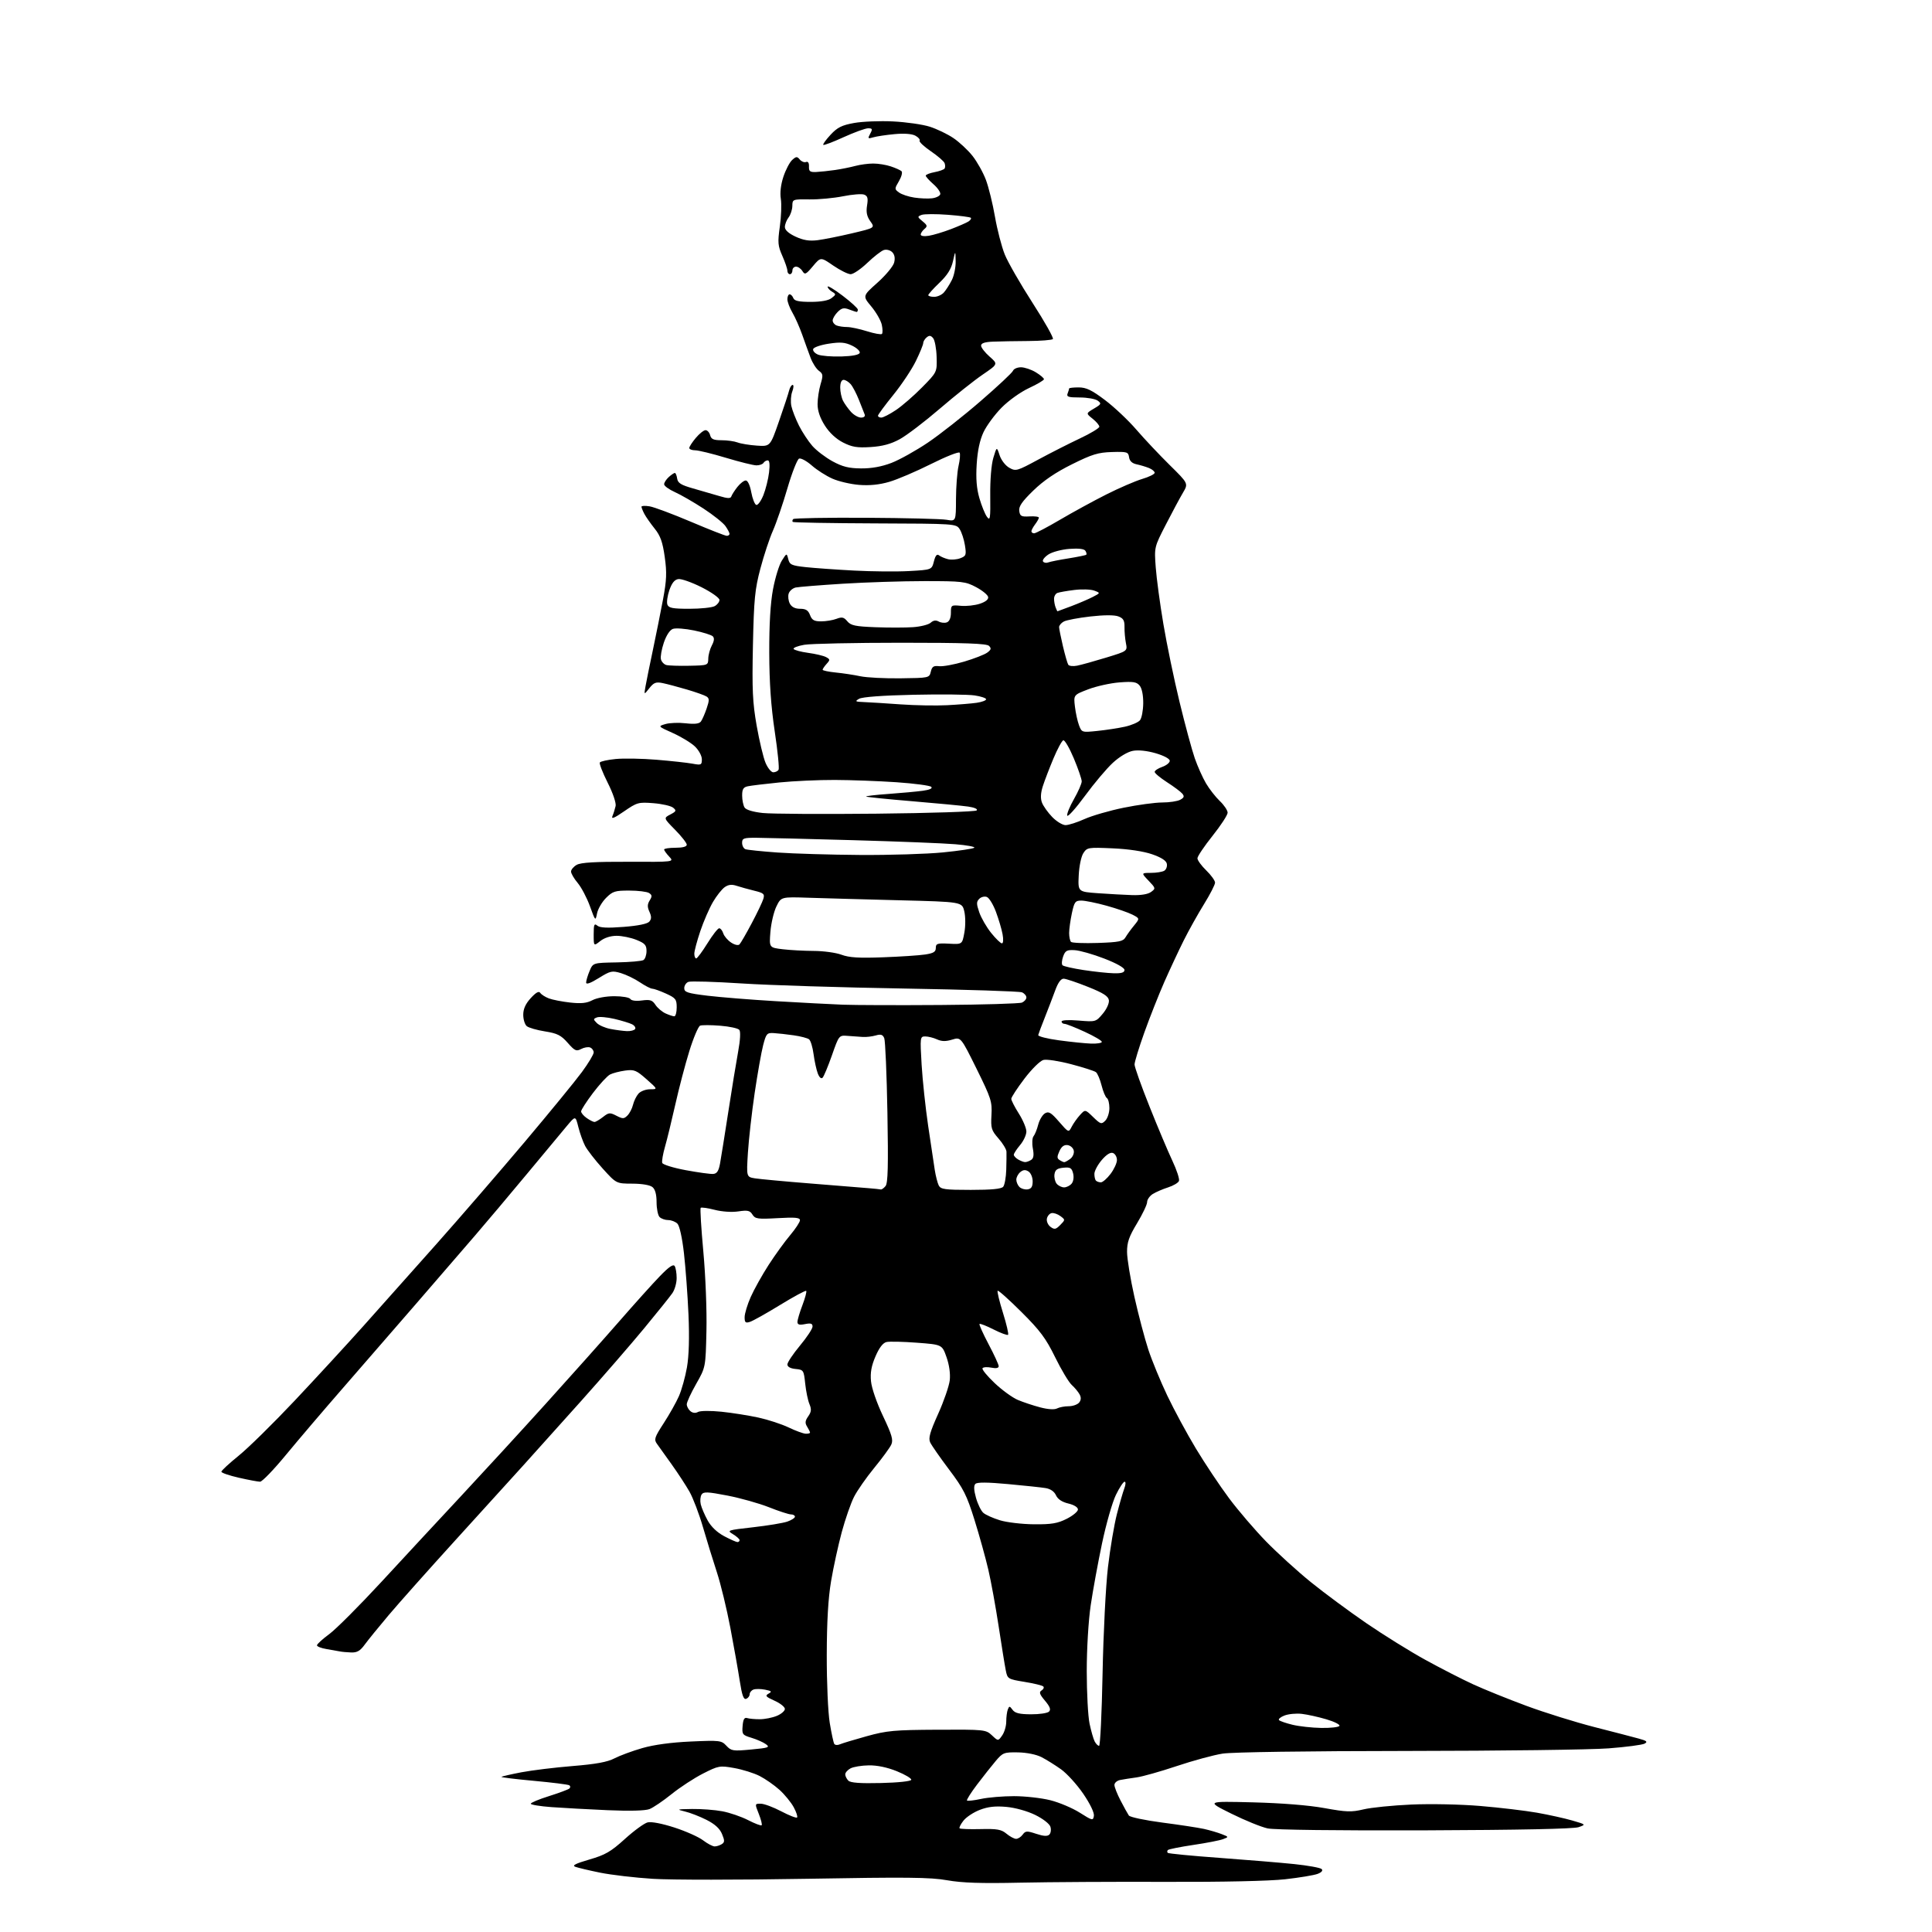 <?xml version="1.0" encoding="UTF-8" standalone="no"?>
<svg 
  version="1.1" 
  xmlns="http://www.w3.org/2000/svg" 
  xmlns:xlink="http://www.w3.org/1999/xlink" 
  xmlns:svg="http://www.w3.org/2000/svg"
  xmlns:rdf="http://www.w3.org/1999/02/22-rdf-syntax-ns#"
  xmlns:cc="http://creativecommons.org/ns#"
  xmlns:dc="http://purl.org/dc/elements/1.1/"
  viewBox="0 0 768 768"
  width="768"
  height="768"
>
<style>svg {background-color: white; }</style>"
<path stroke="none" fill="black" fill-rule="evenodd" d="M405.50,748.39C389.98,748.73 382.41,748.48 376.50,747.43C369.85,746.24 360.42,746.15 320.50,746.85C294.10,747.32 266.65,747.32 259.50,746.86C252.35,746.41 242.92,745.30 238.55,744.41C234.17,743.52 229.74,742.47 228.69,742.08C227.28,741.56 228.76,740.80 234.28,739.19C240.63,737.35 242.80,736.09 248.39,731.03C252.02,727.73 256.10,724.76 257.44,724.43C258.90,724.06 263.17,724.88 268.09,726.47C272.61,727.93 277.74,730.22 279.49,731.56C281.25,732.90 283.32,733.99 284.09,733.98C284.87,733.98 286.13,733.57 286.91,733.08C288.09,732.33 288.11,731.68 287.01,729.04C286.12,726.88 284.18,725.11 280.86,723.43C278.19,722.08 274.32,720.57 272.25,720.09C268.79,719.27 269.02,719.19 275.11,719.10C278.75,719.05 284.15,719.45 287.11,720.01C290.08,720.56 294.70,722.15 297.39,723.53C300.08,724.92 302.50,725.83 302.77,725.57C303.03,725.30 302.52,723.26 301.63,721.04C300.02,717.00 300.02,717.00 302.41,717.00C303.72,717.00 307.38,718.36 310.54,720.02C313.70,721.68 316.54,722.79 316.85,722.48C317.16,722.17 316.56,720.34 315.52,718.41C314.48,716.48 311.93,713.37 309.86,711.49C307.79,709.62 304.23,707.14 301.96,705.98C299.68,704.82 295.13,703.40 291.85,702.82C286.10,701.80 285.63,701.89 279.48,705.01C275.96,706.80 270.33,710.47 266.97,713.18C263.61,715.89 259.66,718.57 258.18,719.14C256.49,719.80 250.34,719.96 241.50,719.58C233.80,719.24 223.79,718.69 219.25,718.36C214.71,718.03 211.00,717.42 211.00,717.01C211.00,716.59 214.26,715.23 218.25,713.98C222.24,712.72 225.88,711.37 226.34,710.96C226.80,710.56 226.77,709.97 226.27,709.67C225.77,709.36 219.43,708.57 212.17,707.90C204.91,707.24 199.14,706.53 199.34,706.33C199.54,706.13 203.11,705.31 207.26,704.51C211.42,703.72 220.58,702.60 227.61,702.03C236.92,701.27 241.45,700.44 244.25,698.98C246.37,697.88 251.34,696.04 255.30,694.90C259.94,693.56 266.80,692.63 274.59,692.28C286.15,691.77 286.77,691.84 288.75,693.96C290.68,696.03 291.36,696.14 298.59,695.46C305.56,694.81 306.16,694.59 304.45,693.34C303.40,692.57 300.82,691.43 298.72,690.80C295.13,689.72 294.92,689.44 295.20,686.08C295.42,683.44 295.89,682.62 297.00,682.96C297.82,683.22 300.09,683.43 302.04,683.42C303.99,683.42 307.02,682.82 308.79,682.09C310.56,681.36 312.00,680.11 312.00,679.33C312.00,678.54 310.15,677.07 307.89,676.06C304.41,674.50 304.04,674.08 305.50,673.26C306.96,672.44 306.75,672.20 304.12,671.67C302.42,671.33 300.34,671.32 299.51,671.63C298.68,671.95 298.00,672.79 298.00,673.50C298.00,674.21 297.38,675.02 296.63,675.31C295.59,675.71 294.96,673.95 294.06,668.17C293.41,663.95 291.72,654.42 290.31,647.00C288.90,639.58 286.50,629.67 284.97,625.00C283.44,620.33 280.94,612.23 279.42,607.00C277.90,601.77 275.50,595.48 274.10,593.00C272.70,590.52 269.51,585.64 267.02,582.15C264.54,578.66 261.88,574.95 261.13,573.91C259.91,572.22 260.21,571.32 263.83,565.75C266.07,562.31 268.79,557.48 269.88,555.00C270.97,552.52 272.41,547.35 273.08,543.51C273.87,538.91 274.08,531.71 273.68,522.51C273.34,514.80 272.53,503.85 271.88,498.17C271.18,492.00 270.13,487.27 269.28,486.42C268.50,485.64 266.85,485.00 265.63,485.00C264.40,485.00 262.86,484.46 262.20,483.80C261.54,483.14 261.00,480.50 261.00,477.92C261.00,474.81 260.45,472.79 259.37,471.89C258.37,471.07 255.23,470.53 251.36,470.52C244.99,470.50 244.99,470.50 239.56,464.50C236.58,461.20 233.44,457.15 232.58,455.50C231.73,453.85 230.52,450.48 229.90,448.00C228.77,443.50 228.77,443.50 225.41,447.50C223.57,449.70 216.45,458.25 209.60,466.50C202.75,474.75 193.40,485.84 188.82,491.16C184.25,496.47 173.75,508.62 165.50,518.16C157.25,527.69 144.20,542.73 136.50,551.56C128.80,560.39 118.54,572.43 113.69,578.31C108.85,584.19 104.22,589.00 103.39,589.00C102.57,589.00 98.77,588.29 94.95,587.42C91.13,586.55 88.00,585.48 88.00,585.03C88.00,584.59 91.09,581.73 94.87,578.67C98.65,575.62 108.66,565.78 117.12,556.80C125.58,547.82 137.90,534.44 144.50,527.06C151.10,519.68 164.15,505.03 173.50,494.51C182.85,483.99 198.63,465.73 208.58,453.94C218.52,442.15 228.76,429.64 231.33,426.14C233.90,422.64 236.00,419.14 236.00,418.36C236.00,417.58 235.36,416.69 234.58,416.39C233.80,416.09 232.19,416.37 231.00,417.00C229.10,418.01 228.46,417.72 225.67,414.54C223.02,411.52 221.54,410.78 216.65,410.00C213.42,409.49 210.16,408.55 209.40,407.91C208.63,407.28 208.00,405.24 208.00,403.39C208.00,401.06 208.91,399.03 210.98,396.77C213.06,394.50 214.21,393.86 214.76,394.69C215.19,395.34 216.73,396.33 218.18,396.88C219.63,397.43 223.44,398.17 226.66,398.53C231.04,399.01 233.25,398.78 235.50,397.59C237.21,396.69 240.95,396.01 244.19,396.01C247.32,396.00 250.19,396.50 250.57,397.11C250.98,397.78 252.82,398.02 255.17,397.70C258.44,397.27 259.31,397.55 260.55,399.44C261.36,400.68 263.17,402.21 264.56,402.85C265.95,403.48 267.52,404.00 268.05,404.00C268.57,404.00 269.00,402.40 269.00,400.45C269.00,397.25 268.59,396.72 264.75,394.97C262.41,393.91 259.96,393.03 259.29,393.02C258.63,393.01 256.43,391.87 254.40,390.50C252.37,389.12 248.98,387.48 246.87,386.84C243.30,385.77 242.65,385.92 238.01,388.80C234.69,390.86 233.00,391.46 233.00,390.57C233.00,389.83 233.61,387.77 234.37,385.98C235.73,382.74 235.73,382.74 245.14,382.57C250.32,382.47 255.10,382.06 255.78,381.64C256.45,381.22 257.00,379.61 257.00,378.05C257.00,375.68 256.35,374.96 252.98,373.61C250.77,372.72 247.23,372.00 245.11,372.00C242.74,372.00 240.26,372.79 238.63,374.07C236.00,376.15 236.00,376.15 236.00,371.45C236.00,367.47 236.22,366.94 237.45,367.96C238.49,368.82 241.45,368.96 247.93,368.45C253.72,368.00 257.39,367.24 258.13,366.34C259.01,365.29 259.01,364.32 258.16,362.44C257.29,360.54 257.31,359.47 258.26,357.94C259.28,356.30 259.23,355.77 258.00,354.98C257.18,354.46 253.65,354.02 250.17,354.02C244.50,354.00 243.54,354.30 240.91,356.94C239.30,358.55 237.69,361.31 237.34,363.07C236.70,366.23 236.66,366.18 234.50,360.21C233.29,356.88 231.11,352.74 229.65,351.00C228.19,349.27 227.00,347.22 227.00,346.46C227.00,345.70 228.01,344.49 229.25,343.79C230.87,342.86 236.60,342.52 249.76,342.57C268.02,342.65 268.02,342.65 266.01,340.51C264.90,339.33 264.00,338.06 264.00,337.69C264.00,337.31 266.02,337.00 268.50,337.00C271.37,337.00 273.00,336.56 273.00,335.78C273.00,335.12 270.92,332.46 268.38,329.88C263.76,325.19 263.76,325.19 266.45,323.78C268.84,322.53 268.97,322.22 267.58,321.07C266.72,320.36 263.20,319.55 259.76,319.28C253.80,318.81 253.24,318.97 248.10,322.51C244.13,325.25 242.90,325.75 243.47,324.37C243.91,323.34 244.46,321.55 244.72,320.40C244.98,319.20 243.63,315.22 241.55,311.11C239.56,307.15 238.16,303.55 238.44,303.10C238.71,302.66 241.54,302.03 244.72,301.72C247.90,301.40 255.22,301.53 261.00,302.01C266.77,302.49 273.19,303.19 275.25,303.57C278.75,304.22 279.00,304.10 279.00,301.82C279.00,300.46 277.78,298.21 276.25,296.74C274.74,295.29 270.80,292.90 267.50,291.41C261.50,288.72 261.50,288.72 264.50,287.83C266.15,287.33 269.79,287.20 272.58,287.52C276.17,287.93 277.95,287.72 278.63,286.80C279.15,286.09 280.18,283.76 280.90,281.63C282.00,278.39 282.00,277.61 280.86,276.87C280.11,276.39 276.57,275.13 273.00,274.08C269.43,273.03 265.09,271.88 263.37,271.53C260.74,271.00 259.88,271.33 258.11,273.58C255.99,276.28 255.99,276.28 256.59,272.89C256.91,271.02 258.23,264.55 259.51,258.50C260.79,252.45 262.61,243.33 263.57,238.23C265.00,230.58 265.12,227.64 264.24,221.38C263.41,215.48 262.53,212.99 260.25,210.15C258.64,208.14 256.80,205.52 256.16,204.32C255.52,203.11 255.00,201.82 255.00,201.43C255.00,201.05 256.46,200.98 258.25,201.28C260.04,201.58 267.42,204.34 274.65,207.41C281.88,210.48 288.29,213.00 288.90,213.00C289.50,213.00 290.00,212.65 290.00,212.22C290.00,211.79 289.27,210.40 288.37,209.12C287.47,207.84 283.53,204.70 279.61,202.14C275.69,199.59 270.57,196.64 268.24,195.60C265.91,194.55 264.00,193.16 264.00,192.50C264.00,191.85 264.82,190.57 265.83,189.65C266.83,188.74 267.93,188.00 268.26,188.00C268.59,188.00 269.00,189.00 269.18,190.23C269.44,192.01 270.70,192.80 275.50,194.16C278.80,195.10 283.49,196.46 285.92,197.18C289.31,198.20 290.43,198.22 290.73,197.30C290.95,196.64 292.04,194.95 293.14,193.55C294.24,192.15 295.74,191.00 296.46,191.00C297.25,191.00 298.13,192.90 298.64,195.67C299.11,198.23 300.01,200.50 300.62,200.71C301.24,200.91 302.51,199.18 303.45,196.85C304.38,194.51 305.40,190.45 305.71,187.80C306.08,184.68 305.90,183.00 305.20,183.00C304.60,183.00 303.84,183.45 303.50,184.00C303.16,184.55 301.90,184.99 300.69,184.99C299.49,184.98 294.04,183.63 288.59,181.99C283.14,180.34 277.62,179.00 276.34,179.00C275.05,179.00 274.00,178.58 274.00,178.08C274.00,177.57 275.17,175.77 276.59,174.08C278.01,172.38 279.76,171.00 280.47,171.00C281.18,171.00 282.00,171.90 282.29,173.00C282.70,174.58 283.65,175.00 286.84,175.00C289.06,175.00 291.93,175.40 293.22,175.89C294.51,176.38 297.95,176.94 300.87,177.14C306.17,177.50 306.17,177.50 309.65,167.50C311.57,162.00 313.38,156.49 313.68,155.25C313.99,154.01 314.62,153.00 315.09,153.00C315.56,153.00 315.49,154.20 314.93,155.67C314.37,157.14 314.22,159.73 314.58,161.42C314.95,163.12 316.32,166.62 317.62,169.21C318.93,171.81 321.32,175.43 322.93,177.27C324.54,179.10 328.15,181.85 330.95,183.38C334.92,185.54 337.43,186.16 342.27,186.20C346.41,186.24 350.46,185.51 354.35,184.02C357.56,182.79 364.08,179.15 368.85,175.94C373.61,172.73 383.05,165.30 389.82,159.43C396.60,153.57 402.39,148.15 402.68,147.39C402.97,146.62 404.40,146.00 405.86,146.00C407.31,146.01 409.96,146.90 411.75,147.99C413.54,149.08 415.00,150.31 414.99,150.74C414.98,151.16 412.30,152.75 409.02,154.27C405.66,155.84 400.92,159.23 398.12,162.07C395.40,164.83 392.18,169.21 390.96,171.80C389.49,174.93 388.58,179.19 388.25,184.55C387.89,190.24 388.21,194.20 389.33,198.05C390.20,201.05 391.55,204.37 392.33,205.44C393.60,207.17 393.74,206.20 393.64,196.94C393.57,190.71 394.07,184.69 394.87,182.00C396.22,177.50 396.22,177.50 397.36,180.97C398.00,182.92 399.68,185.09 401.21,185.95C403.80,187.40 404.28,187.26 412.71,182.70C417.54,180.09 424.99,176.31 429.25,174.30C433.51,172.30 437.00,170.19 437.00,169.62C437.00,169.04 435.80,167.62 434.33,166.45C431.66,164.32 431.66,164.32 434.86,162.42C437.79,160.69 437.92,160.41 436.35,159.26C435.40,158.57 432.18,158.00 429.20,158.00C424.67,158.00 423.89,157.74 424.39,156.42C424.73,155.55 425.00,154.65 425.00,154.42C425.00,154.19 426.70,154.00 428.78,154.00C431.78,154.00 433.97,155.05 439.25,159.03C442.92,161.80 448.53,167.08 451.71,170.78C454.90,174.48 460.86,180.81 464.96,184.85C472.41,192.19 472.41,192.19 470.25,195.85C469.06,197.86 466.00,203.55 463.46,208.50C458.83,217.50 458.83,217.50 459.42,225.50C459.74,229.90 461.11,240.05 462.46,248.05C463.80,256.05 466.70,270.00 468.89,279.05C471.08,288.10 473.81,298.16 474.94,301.42C476.08,304.68 478.09,309.18 479.42,311.42C480.74,313.66 483.21,316.82 484.91,318.44C486.61,320.05 488.00,322.13 488.00,323.06C488.00,323.98 485.30,328.12 482.00,332.26C478.70,336.39 476.00,340.41 476.00,341.19C476.00,341.97 477.57,344.13 479.50,346.00C481.43,347.87 483.00,350.05 483.00,350.86C483.00,351.67 481.03,355.52 478.61,359.42C476.20,363.31 472.57,369.81 470.54,373.86C468.52,377.91 465.05,385.34 462.83,390.36C460.62,395.39 457.05,404.41 454.90,410.42C452.76,416.42 451.00,422.15 451.00,423.15C451.00,424.15 453.68,431.69 456.96,439.89C460.23,448.10 464.33,457.80 466.05,461.45C467.77,465.10 468.95,468.69 468.66,469.44C468.37,470.19 466.42,471.34 464.32,472.01C462.22,472.68 459.49,473.86 458.25,474.63C457.01,475.41 456.00,476.85 456.00,477.84C456.00,478.82 454.20,482.61 452.00,486.26C448.79,491.57 448.00,493.84 448.02,497.70C448.03,500.34 449.34,508.35 450.94,515.50C452.54,522.65 455.04,532.10 456.48,536.50C457.93,540.90 461.32,549.12 464.01,554.77C466.70,560.42 471.83,569.91 475.42,575.87C479.01,581.82 484.93,590.70 488.59,595.60C492.24,600.49 498.89,608.25 503.36,612.83C507.84,617.41 515.81,624.65 521.07,628.91C526.33,633.17 536.23,640.49 543.07,645.19C549.91,649.88 560.50,656.46 566.61,659.82C572.72,663.18 581.27,667.56 585.61,669.55C589.95,671.55 599.46,675.39 606.75,678.09C614.03,680.79 626.18,684.58 633.75,686.52C641.31,688.45 649.28,690.52 651.45,691.12C654.62,691.99 655.07,692.38 653.75,693.12C652.85,693.62 646.41,694.47 639.44,695.00C632.47,695.54 596.56,696.00 559.63,696.03C519.41,696.06 489.89,696.49 486.00,697.09C482.43,697.65 474.22,699.88 467.78,702.04C461.33,704.20 454.13,706.23 451.78,706.55C449.42,706.87 446.49,707.33 445.25,707.58C444.01,707.83 443.00,708.72 443.00,709.55C443.00,710.39 444.11,713.19 445.46,715.78C446.81,718.38 448.28,721.03 448.73,721.69C449.18,722.34 455.16,723.60 462.02,724.50C468.88,725.39 476.35,726.53 478.62,727.03C480.88,727.54 484.03,728.46 485.62,729.08C488.50,730.20 488.50,730.21 486.19,731.09C484.92,731.58 479.60,732.62 474.37,733.39C469.14,734.17 464.59,735.08 464.26,735.41C463.93,735.73 463.91,736.24 464.20,736.54C464.50,736.83 473.69,737.73 484.62,738.52C495.55,739.32 508.99,740.43 514.47,741.00C519.95,741.57 524.86,742.46 525.38,742.98C525.97,743.57 525.37,744.29 523.76,744.90C522.34,745.44 516.53,746.40 510.84,747.04C504.57,747.74 485.94,748.15 463.50,748.07C443.15,747.99 417.05,748.14 405.50,748.39zM403.89,730.97C404.65,730.99 405.84,730.24 406.52,729.30C407.64,727.78 408.19,727.74 411.91,728.97C414.86,729.94 416.37,730.03 417.13,729.27C417.72,728.68 417.91,727.28 417.55,726.15C417.18,724.98 414.57,722.96 411.50,721.46C408.36,719.92 403.59,718.59 400.06,718.27C395.67,717.87 392.78,718.19 389.52,719.44C387.04,720.38 384.11,722.32 383.00,723.73C381.88,725.15 381.19,726.53 381.46,726.79C381.73,727.06 385.48,727.20 389.80,727.09C396.39,726.93 398.05,727.23 400.08,728.92C401.41,730.03 403.13,730.95 403.89,730.97zM566.50,727.59C531.71,727.71 506.66,727.40 503.91,726.82C501.39,726.28 494.86,723.63 489.41,720.92C479.50,716.00 479.50,716.00 498.00,716.46C509.58,716.76 520.24,717.61 526.50,718.75C535.22,720.33 537.21,720.40 542.00,719.26C545.02,718.53 553.58,717.67 561.00,717.34C568.62,717.00 580.60,717.24 588.50,717.91C596.20,718.55 606.33,719.76 611.00,720.58C615.67,721.41 621.98,722.80 625.00,723.68C630.50,725.28 630.50,725.28 627.50,726.33C625.56,727.01 603.91,727.45 566.50,727.59zM434.84,721.82C435.04,720.58 433.33,717.04 430.61,713.05C428.09,709.37 424.12,705.00 421.77,703.32C419.42,701.65 415.93,699.47 414.02,698.49C411.95,697.43 408.14,696.66 404.66,696.60C399.13,696.51 398.62,696.70 395.83,700.00C394.20,701.92 390.86,706.15 388.40,709.39C385.95,712.63 384.15,715.48 384.40,715.74C384.65,715.99 387.17,715.70 389.98,715.10C392.80,714.49 398.70,714.00 403.09,714.00C407.49,714.00 413.99,714.73 417.53,715.62C421.07,716.51 426.33,718.73 429.23,720.57C434.26,723.75 434.52,723.81 434.84,721.82zM350.23,708.78C357.03,708.62 362.11,708.08 362.24,707.50C362.37,706.95 359.78,705.41 356.49,704.08C352.64,702.53 348.65,701.70 345.33,701.76C342.49,701.80 339.23,702.34 338.08,702.96C336.94,703.57 336.00,704.64 336.00,705.34C336.00,706.03 336.55,707.15 337.23,707.83C338.10,708.70 341.93,708.98 350.23,708.78zM333.85,693.40C334.76,693.00 339.55,691.55 344.50,690.18C352.57,687.94 355.48,687.68 372.66,687.59C391.40,687.50 391.88,687.55 394.31,689.82C396.78,692.15 396.78,692.15 398.39,689.85C399.28,688.59 400.00,686.12 400.00,684.36C400.00,682.60 400.28,680.44 400.62,679.55C401.18,678.10 401.36,678.11 402.51,679.68C403.47,681.00 405.27,681.44 409.84,681.46C413.17,681.48 416.39,681.00 417.00,680.39C417.82,679.58 417.38,678.42 415.39,676.05C413.21,673.46 412.95,672.65 414.06,671.96C414.82,671.49 415.12,670.78 414.72,670.39C414.33,669.99 410.96,669.17 407.25,668.57C400.63,667.48 400.49,667.39 399.81,663.98C399.42,662.07 398.15,654.20 396.98,646.50C395.81,638.80 393.97,628.67 392.88,624.00C391.80,619.33 389.32,610.41 387.38,604.19C384.30,594.33 383.02,591.78 377.29,584.19C373.69,579.41 370.30,574.54 369.76,573.37C368.99,571.69 369.66,569.31 372.92,562.06C375.20,557.01 377.27,550.99 377.54,548.69C377.83,546.09 377.35,542.60 376.26,539.50C374.50,534.50 374.50,534.50 364.50,533.75C359.00,533.33 353.55,533.21 352.38,533.48C350.98,533.81 349.49,535.75 348.02,539.18C346.39,542.97 345.90,545.66 346.24,549.10C346.49,551.79 348.54,557.71 351.01,562.90C354.56,570.38 355.14,572.39 354.30,574.25C353.73,575.49 350.68,579.66 347.53,583.50C344.37,587.35 340.75,592.54 339.48,595.04C338.21,597.54 336.02,603.84 334.61,609.04C333.21,614.24 331.30,623.00 330.37,628.50C329.21,635.40 328.68,644.54 328.65,658.00C328.63,668.94 329.15,680.75 329.84,684.90C330.51,688.97 331.32,692.71 331.63,693.22C331.95,693.72 332.94,693.81 333.85,693.40zM436.90,694.00C437.36,694.00 437.98,681.06 438.29,665.25C438.60,649.25 439.55,630.51 440.43,623.00C441.30,615.58 442.90,606.08 443.98,601.90C445.05,597.72 446.39,593.10 446.94,591.65C447.51,590.15 447.56,589.00 447.05,589.00C446.55,589.00 444.99,591.36 443.59,594.25C442.18,597.14 439.70,605.80 438.08,613.50C436.46,621.20 434.43,632.28 433.57,638.13C432.67,644.23 432.00,655.39 432.00,664.33C432.00,672.89 432.50,682.29 433.12,685.20C433.74,688.12 434.65,691.29 435.15,692.25C435.66,693.21 436.44,694.00 436.90,694.00zM525.19,686.88C528.87,686.95 532.14,686.58 532.45,686.07C532.77,685.57 530.43,684.38 527.26,683.45C524.09,682.51 519.70,681.54 517.50,681.29C515.30,681.03 512.20,681.33 510.61,681.94C509.02,682.55 508.04,683.38 508.44,683.78C508.83,684.18 511.26,685.01 513.83,685.63C516.40,686.25 521.51,686.82 525.19,686.88zM139.56,656.88C137.88,656.82 135.82,656.63 135.00,656.45C134.18,656.28 131.81,655.86 129.75,655.52C127.69,655.18 126.00,654.52 126.00,654.04C126.00,653.56 128.19,651.56 130.86,649.60C133.54,647.64 142.87,638.29 151.61,628.83C160.35,619.36 174.66,603.94 183.41,594.56C192.16,585.18 207.26,568.73 216.96,558.00C226.66,547.27 239.70,532.65 245.94,525.50C252.17,518.35 259.55,510.14 262.34,507.27C265.88,503.60 267.64,502.40 268.19,503.27C268.62,503.94 268.98,506.09 268.98,508.03C268.99,509.97 268.23,512.67 267.29,514.03C266.35,515.39 261.31,521.67 256.08,528.00C250.85,534.33 239.59,547.32 231.04,556.88C222.49,566.44 212.12,577.99 208.00,582.54C203.88,587.10 191.77,600.43 181.11,612.16C170.44,623.90 158.48,637.33 154.54,642.00C150.59,646.67 146.30,651.96 144.99,653.75C143.16,656.27 141.93,656.97 139.56,656.88zM293.16,613.00C293.62,613.00 294.00,612.65 294.00,612.23C294.00,611.81 292.83,610.75 291.39,609.88C288.86,608.34 289.08,608.27 299.36,607.11C305.18,606.45 311.30,605.44 312.97,604.86C314.64,604.28 316.00,603.40 316.00,602.90C316.00,602.41 315.29,602.00 314.42,602.00C313.55,602.00 309.61,600.72 305.67,599.15C301.72,597.59 294.29,595.50 289.15,594.51C281.21,592.98 279.66,592.92 278.89,594.11C278.39,594.87 278.24,596.62 278.56,598.00C278.88,599.38 280.13,602.27 281.32,604.43C282.71,606.93 285.10,609.20 287.91,610.68C290.33,611.96 292.69,613.00 293.16,613.00zM411.04,605.93C418.00,605.99 420.40,605.58 424.04,603.75C426.49,602.51 428.50,600.84 428.50,600.04C428.50,599.17 426.95,598.21 424.68,597.67C422.16,597.07 420.48,595.96 419.77,594.40C419.08,592.88 417.58,591.85 415.60,591.53C413.89,591.25 407.16,590.54 400.63,589.94C392.53,589.19 388.43,589.17 387.73,589.87C387.03,590.57 387.11,592.32 387.97,595.40C388.66,597.87 389.97,600.56 390.87,601.36C391.76,602.16 394.75,603.50 397.50,604.34C400.25,605.18 406.34,605.89 411.04,605.93zM320.25,569.92C321.21,569.96 322.00,569.77 322.00,569.49C322.00,569.20 321.48,568.14 320.85,567.13C319.94,565.67 320.03,564.80 321.28,563.02C322.53,561.22 322.63,560.22 321.76,558.13C321.15,556.68 320.40,553.02 320.08,550.00C319.52,544.67 319.40,544.49 316.25,544.19C314.19,543.99 313.00,543.33 313.00,542.39C313.00,541.58 315.25,538.21 318.00,534.90C320.75,531.60 323.00,528.19 323.00,527.32C323.00,526.11 322.32,525.89 320.00,526.35C317.76,526.80 317.00,526.58 317.00,525.49C317.00,524.68 317.89,521.68 318.98,518.82C320.06,515.96 320.74,513.41 320.48,513.15C320.22,512.89 315.56,515.40 310.12,518.73C304.68,522.07 299.28,525.10 298.11,525.46C296.34,526.03 296.00,525.72 296.00,523.60C296.00,522.20 297.09,518.58 298.43,515.56C299.77,512.54 302.97,506.81 305.54,502.83C308.11,498.85 311.97,493.52 314.11,490.99C316.25,488.45 318.00,485.78 318.00,485.05C318.00,484.01 316.08,483.83 309.16,484.23C301.21,484.68 300.19,484.54 299.11,482.81C298.11,481.20 297.20,481.00 293.51,481.55C290.92,481.94 287.03,481.68 284.07,480.92C281.30,480.21 278.81,479.86 278.53,480.13C278.26,480.41 278.73,488.25 279.59,497.57C280.46,507.03 281.01,520.90 280.82,529.00C280.50,543.50 280.50,543.50 276.75,550.10C274.69,553.72 273.00,557.38 273.00,558.22C273.00,559.07 273.65,560.30 274.45,560.96C275.36,561.72 276.48,561.83 277.48,561.27C278.36,560.78 282.46,560.74 286.78,561.18C291.03,561.62 297.65,562.67 301.50,563.51C305.35,564.35 310.75,566.12 313.50,567.44C316.25,568.76 319.29,569.88 320.25,569.92zM420.18,559.88C421.11,559.40 423.19,559.00 424.81,559.00C426.43,559.00 428.29,558.35 428.95,557.56C429.76,556.58 429.83,555.55 429.16,554.30C428.62,553.30 427.21,551.60 426.02,550.52C424.84,549.45 421.87,544.49 419.43,539.51C415.74,531.98 413.47,528.94 406.03,521.53C401.10,516.62 396.85,512.82 396.58,513.09C396.32,513.35 397.26,517.28 398.68,521.82C400.10,526.36 401.02,530.31 400.73,530.60C400.44,530.89 397.86,529.95 395.00,528.50C392.14,527.05 389.61,526.06 389.37,526.29C389.14,526.53 390.76,530.14 392.97,534.33C395.19,538.51 397.00,542.45 397.00,543.09C397.00,543.84 395.96,544.04 394.04,543.66C392.41,543.33 390.84,543.44 390.56,543.91C390.27,544.37 392.45,547.02 395.39,549.80C398.33,552.59 402.48,555.60 404.62,556.50C406.75,557.40 410.75,558.73 413.50,559.45C416.58,560.26 419.15,560.42 420.18,559.88zM421.46,486.96C423.49,484.89 423.49,484.88 421.52,483.41C420.43,482.60 418.86,482.07 418.03,482.23C417.20,482.39 416.36,483.39 416.15,484.45C415.95,485.50 416.60,486.97 417.60,487.70C419.16,488.84 419.70,488.74 421.46,486.96zM350.13,472.83C350.47,472.92 351.32,472.32 352.01,471.49C352.97,470.33 353.14,463.59 352.76,442.24C352.49,426.98 351.92,413.68 351.50,412.68C350.90,411.25 350.15,411.02 348.11,411.61C346.68,412.02 344.38,412.30 343.00,412.21C341.62,412.12 338.93,411.93 337.00,411.78C333.51,411.50 333.51,411.50 330.71,419.50C329.16,423.90 327.49,427.91 326.99,428.41C326.44,428.96 325.68,428.29 325.08,426.70C324.53,425.26 323.78,421.82 323.41,419.06C323.05,416.29 322.24,413.64 321.62,413.15C321.01,412.66 318.25,411.94 315.50,411.55C312.75,411.16 309.18,410.76 307.58,410.67C304.87,410.51 304.56,410.87 303.36,415.50C302.64,418.25 301.13,426.80 299.99,434.50C298.85,442.20 297.65,452.85 297.31,458.18C296.71,467.85 296.71,467.85 300.10,468.41C301.97,468.71 312.05,469.65 322.50,470.48C332.95,471.32 343.30,472.15 345.50,472.34C347.70,472.52 349.78,472.74 350.13,472.83zM385.91,473.00C394.17,473.00 398.07,472.62 398.79,471.75C399.36,471.06 399.91,468.02 400.00,465.00C400.09,461.97 400.13,458.73 400.09,457.78C400.04,456.84 398.60,454.48 396.90,452.54C394.08,449.32 393.83,448.49 394.12,443.25C394.42,437.91 394.00,436.60 388.20,424.85C381.94,412.20 381.94,412.20 378.48,413.27C375.96,414.04 374.33,414.01 372.46,413.16C371.06,412.52 368.96,412.00 367.80,412.00C365.75,412.00 365.71,412.27 366.36,423.25C366.73,429.44 367.90,440.35 368.95,447.50C370.01,454.65 371.19,462.52 371.57,465.00C371.96,467.48 372.68,470.29 373.17,471.25C373.95,472.77 375.64,473.00 385.91,473.00zM408.49,472.79C409.97,472.58 410.50,471.74 410.50,469.61C410.50,468.00 409.76,466.25 408.83,465.67C407.62,464.90 406.73,464.98 405.58,465.93C404.71,466.65 404.00,468.00 404.00,468.92C404.00,469.85 404.56,471.16 405.24,471.84C405.92,472.52 407.38,472.95 408.49,472.79zM423.00,472.00C423.97,472.00 425.31,471.33 425.99,470.51C426.71,469.64 426.95,467.96 426.58,466.45C426.03,464.26 425.45,463.92 422.72,464.19C420.23,464.43 419.43,465.03 419.17,466.81C418.99,468.07 419.39,469.76 420.05,470.56C420.71,471.35 422.03,472.00 423.00,472.00zM437.62,470.00C438.32,470.00 440.05,468.50 441.45,466.66C442.85,464.82 444.00,462.33 444.00,461.12C444.00,459.92 443.30,458.67 442.43,458.34C441.42,457.95 439.85,458.93 437.97,461.12C436.38,462.98 435.06,465.44 435.04,466.58C435.02,467.73 435.30,468.97 435.67,469.33C436.03,469.70 436.91,470.00 437.62,470.00zM283.50,466.66C285.00,466.54 285.68,465.50 286.23,462.50C286.63,460.30 288.11,451.07 289.51,442.00C290.90,432.93 292.67,422.12 293.43,418.00C294.27,413.43 294.45,410.07 293.89,409.39C293.39,408.77 289.98,408.03 286.31,407.74C282.64,407.44 279.04,407.43 278.31,407.71C277.59,407.99 275.65,412.56 274.01,417.86C272.37,423.16 269.87,432.68 268.46,439.00C267.04,445.32 265.20,452.87 264.37,455.77C263.53,458.67 263.03,461.59 263.25,462.27C263.47,462.95 267.67,464.25 272.58,465.16C277.48,466.07 282.40,466.75 283.50,466.66zM407.50,461.95C408.05,461.96 409.12,461.58 409.88,461.09C410.88,460.47 411.07,459.18 410.57,456.53C410.19,454.50 410.32,452.32 410.85,451.67C411.38,451.03 412.22,448.96 412.70,447.08C413.19,445.20 414.39,443.18 415.37,442.58C416.87,441.68 417.78,442.21 420.97,445.88C424.79,450.27 424.79,450.27 426.02,447.88C426.70,446.57 428.18,444.48 429.31,443.24C431.38,440.97 431.38,440.97 434.55,444.05C437.49,446.90 437.85,447.01 439.36,445.49C440.26,444.59 441.00,442.34 441.00,440.49C441.00,438.63 440.55,436.84 440.00,436.50C439.45,436.16 438.50,433.90 437.89,431.47C437.28,429.05 436.27,426.67 435.64,426.19C435.01,425.71 430.59,424.29 425.81,423.04C421.04,421.78 416.08,421.01 414.79,421.34C413.47,421.67 410.17,424.92 407.22,428.80C404.35,432.58 402.00,436.18 402.00,436.80C402.00,437.42 403.35,440.06 405.00,442.66C406.65,445.26 408.00,448.48 408.00,449.80C408.00,451.13 406.88,453.55 405.50,455.18C404.12,456.82 403.00,458.55 403.00,459.03C403.00,459.51 403.79,460.36 404.75,460.92C405.71,461.48 406.95,461.95 407.50,461.95zM423.06,461.98C423.37,461.99 424.43,461.41 425.42,460.68C426.41,459.96 427.05,458.50 426.85,457.43C426.65,456.37 425.55,455.37 424.42,455.20C423.00,455.00 421.98,455.74 421.13,457.61C420.14,459.79 420.15,460.48 421.20,461.14C421.91,461.60 422.75,461.98 423.06,461.98zM236.31,446.00C236.79,446.00 238.31,445.11 239.69,444.03C241.98,442.23 242.45,442.18 245.04,443.52C247.55,444.82 248.05,444.81 249.43,443.42C250.29,442.56 251.28,440.65 251.63,439.18C251.98,437.71 252.95,435.71 253.79,434.75C254.63,433.79 256.70,433.00 258.40,433.00C261.50,432.99 261.50,432.99 257.00,429.01C252.95,425.43 252.10,425.08 248.50,425.57C246.30,425.87 243.60,426.57 242.50,427.13C241.40,427.70 238.36,430.98 235.75,434.43C233.14,437.89 231.00,441.20 231.00,441.80C231.00,442.40 232.00,443.59 233.22,444.44C234.44,445.30 235.84,446.00 236.31,446.00zM433.75,414.85C436.09,414.93 438.00,414.62 438.00,414.15C438.00,413.68 434.93,411.88 431.17,410.15C427.41,408.42 423.81,407.00 423.17,407.00C422.53,407.00 422.00,406.58 422.00,406.06C422.00,405.51 424.81,405.35 428.80,405.69C435.54,406.25 435.63,406.22 438.35,402.99C439.91,401.15 440.97,398.81 440.80,397.61C440.57,396.00 438.61,394.74 432.50,392.30C428.10,390.54 423.75,389.07 422.83,389.05C421.73,389.02 420.57,390.62 419.44,393.75C418.48,396.36 416.63,401.20 415.32,404.50C414.00,407.80 412.83,410.93 412.71,411.45C412.60,411.98 416.32,412.92 421.00,413.55C425.68,414.18 431.41,414.77 433.75,414.85zM249.19,409.89C250.67,409.95 252.15,409.57 252.47,409.05C252.79,408.53 252.26,407.69 251.28,407.18C250.30,406.68 247.13,405.71 244.24,405.03C241.34,404.35 238.23,404.08 237.31,404.43C235.78,405.02 235.78,405.20 237.25,406.68C238.14,407.57 240.58,408.63 242.68,409.03C244.78,409.44 247.71,409.82 249.19,409.89zM374.00,399.50C390.77,399.38 405.29,398.95 406.25,398.54C407.21,398.12 408.00,397.21 408.00,396.50C408.00,395.79 407.21,394.88 406.25,394.47C405.29,394.06 384.25,393.38 359.50,392.96C334.75,392.55 305.68,391.64 294.90,390.94C284.11,390.24 274.55,389.96 273.65,390.31C272.74,390.65 272.00,391.78 272.00,392.81C272.00,394.42 273.28,394.84 281.25,395.81C286.34,396.42 298.60,397.41 308.50,397.99C318.40,398.57 330.32,399.20 335.00,399.38C339.68,399.56 357.23,399.62 374.00,399.50zM442.75,386.89C445.81,386.97 447.00,386.60 447.00,385.57C447.00,384.71 443.80,382.91 438.94,381.04C434.50,379.32 429.24,377.83 427.24,377.71C424.10,377.53 423.47,377.87 422.61,380.23C422.07,381.73 421.96,383.30 422.37,383.71C422.78,384.12 426.58,384.98 430.81,385.62C435.04,386.26 440.41,386.84 442.75,386.89zM276.75,380.99C277.16,380.98 279.17,378.28 281.21,374.99C283.25,371.70 285.35,369.00 285.89,369.00C286.43,369.00 287.15,369.91 287.51,371.03C287.86,372.14 289.27,373.78 290.63,374.68C292.08,375.63 293.46,375.93 293.97,375.40C294.45,374.90 296.64,371.12 298.82,367.00C301.01,362.88 303.09,358.51 303.45,357.30C304.02,355.37 303.59,354.98 299.80,354.06C297.44,353.48 294.29,352.61 292.81,352.12C290.89,351.48 289.54,351.63 288.08,352.66C286.95,353.45 284.85,356.10 283.41,358.56C281.97,361.02 279.71,366.22 278.39,370.11C277.08,374.01 276.00,378.05 276.00,379.10C276.00,380.14 276.34,381.00 276.75,380.99zM351.00,380.54C357.88,380.29 365.41,379.79 367.75,379.43C371.09,378.93 372.00,378.37 372.00,376.82C372.00,375.08 372.60,374.88 377.25,375.13C382.50,375.41 382.50,375.41 383.35,370.73C383.84,368.07 383.82,364.41 383.32,362.27C382.43,358.50 382.43,358.50 357.46,357.87C343.73,357.52 327.55,357.07 321.50,356.87C310.50,356.50 310.50,356.50 308.63,360.33C307.60,362.44 306.53,366.98 306.25,370.43C305.75,376.69 305.75,376.69 311.13,377.34C314.08,377.69 319.65,377.99 323.50,378.01C327.35,378.02 332.30,378.70 334.50,379.52C337.55,380.66 341.45,380.90 351.00,380.54zM398.28,375.00C398.82,375.00 398.93,373.45 398.53,371.33C398.16,369.32 396.96,365.31 395.89,362.43C394.81,359.54 393.19,356.90 392.29,356.56C391.38,356.21 390.03,356.54 389.27,357.30C388.11,358.47 388.11,359.28 389.28,362.68C390.04,364.89 392.16,368.56 394.00,370.85C395.83,373.13 397.76,375.00 398.28,375.00zM436.39,374.84C444.81,374.55 446.45,374.22 447.39,372.62C448.00,371.58 449.53,369.46 450.80,367.92C453.09,365.10 453.09,365.10 450.17,363.59C448.56,362.76 443.94,361.16 439.89,360.04C435.85,358.92 431.33,358.00 429.85,358.00C427.43,358.00 427.06,358.50 426.08,363.05C425.49,365.83 425.00,369.35 425.00,370.88C425.00,372.41 425.34,374.00 425.75,374.42C426.16,374.83 430.95,375.02 436.39,374.84zM450.06,355.82C453.56,355.93 456.34,355.47 457.56,354.57C459.45,353.19 459.42,353.06 456.56,350.07C453.63,347.00 453.63,347.00 457.56,346.98C459.73,346.98 462.11,346.58 462.85,346.11C463.59,345.64 464.04,344.41 463.84,343.38C463.61,342.12 461.67,340.87 458.00,339.59C454.58,338.41 448.66,337.51 442.35,337.23C432.54,336.80 432.14,336.86 430.65,339.14C429.78,340.47 428.98,344.33 428.81,348.00C428.50,354.50 428.50,354.50 436.50,355.07C440.90,355.38 447.00,355.72 450.06,355.82zM341.89,339.86C353.65,339.94 368.50,339.48 374.89,338.84C381.27,338.21 386.86,337.37 387.30,336.99C387.74,336.61 384.37,335.98 379.80,335.60C375.24,335.21 356.88,334.48 339.00,333.98C321.12,333.48 303.91,333.05 300.75,333.03C295.63,333.00 295.00,333.22 295.00,335.03C295.00,336.15 295.59,337.29 296.31,337.57C297.04,337.84 302.77,338.44 309.06,338.89C315.35,339.34 330.12,339.78 341.89,339.86zM423.58,328.00C424.78,328.00 428.18,326.91 431.13,325.58C434.08,324.25 441.09,322.22 446.69,321.08C452.30,319.94 459.19,319.00 462.01,319.00C464.83,319.00 468.03,318.52 469.13,317.93C470.69,317.10 470.88,316.56 469.99,315.49C469.36,314.73 466.63,312.69 463.92,310.95C461.22,309.21 459.00,307.37 459.00,306.84C459.00,306.32 460.35,305.43 462.00,304.85C463.65,304.27 465.00,303.19 465.00,302.43C465.00,301.62 462.70,300.39 459.42,299.43C455.97,298.43 452.49,298.06 450.33,298.47C448.25,298.86 445.01,300.79 442.37,303.23C439.92,305.48 434.93,311.40 431.28,316.38C427.63,321.35 424.46,324.88 424.24,324.22C424.02,323.56 425.23,320.60 426.92,317.64C428.61,314.68 430.00,311.51 430.00,310.61C430.00,309.70 428.58,305.57 426.85,301.44C425.11,297.31 423.23,294.09 422.67,294.28C422.11,294.46 420.34,297.74 418.74,301.56C417.14,305.38 415.25,310.30 414.55,312.50C413.68,315.19 413.56,317.32 414.18,319.00C414.69,320.38 416.52,322.96 418.25,324.75C419.98,326.54 422.37,328.00 423.58,328.00zM348.42,323.45C369.83,323.23 387.75,322.65 388.25,322.15C388.78,321.62 387.39,320.99 384.83,320.62C382.45,320.28 372.44,319.32 362.59,318.50C352.74,317.68 344.51,316.84 344.30,316.64C344.10,316.43 348.11,315.96 353.22,315.60C358.32,315.23 364.45,314.66 366.83,314.34C369.58,313.96 370.80,313.40 370.19,312.79C369.66,312.26 363.44,311.44 356.37,310.95C349.29,310.47 338.23,310.06 331.79,310.04C325.35,310.02 315.45,310.47 309.79,311.04C304.13,311.61 298.49,312.29 297.25,312.56C295.48,312.94 295.00,313.72 295.02,316.27C295.02,318.05 295.46,320.17 295.98,321.00C296.57,321.93 299.32,322.76 303.21,323.18C306.67,323.55 327.02,323.67 348.42,323.45zM307.39,307.00C308.21,307.00 309.16,306.55 309.49,306.01C309.83,305.46 309.15,298.60 307.97,290.76C306.47,280.69 305.83,271.50 305.79,259.50C305.76,248.13 306.25,239.75 307.29,234.21C308.15,229.65 309.72,224.55 310.79,222.86C312.73,219.80 312.73,219.80 313.35,222.28C313.91,224.49 314.67,224.83 320.24,225.44C323.68,225.81 332.35,226.43 339.50,226.81C346.65,227.19 356.52,227.28 361.44,227.00C370.38,226.50 370.38,226.50 371.24,223.17C371.85,220.79 372.44,220.10 373.30,220.77C373.96,221.29 375.56,221.97 376.86,222.29C378.15,222.61 380.35,222.44 381.73,221.91C384.04,221.03 384.19,220.61 383.57,216.73C383.20,214.40 382.26,211.53 381.48,210.34C380.08,208.20 379.71,208.17 347.84,208.06C330.11,207.99 315.39,207.73 315.14,207.47C314.88,207.21 314.97,206.70 315.33,206.33C315.70,205.97 328.71,205.73 344.25,205.82C359.79,205.91 374.19,206.26 376.25,206.62C380.00,207.26 380.00,207.26 380.02,198.38C380.04,193.50 380.50,187.56 381.04,185.19C381.59,182.81 381.78,180.46 381.47,179.95C381.16,179.45 376.05,181.47 370.12,184.44C364.19,187.41 356.71,190.61 353.49,191.54C349.56,192.69 345.64,193.08 341.51,192.75C338.14,192.48 333.36,191.37 330.89,190.27C328.42,189.18 324.73,186.83 322.70,185.04C320.66,183.25 318.39,182.02 317.65,182.30C316.92,182.59 314.83,187.90 313.01,194.11C311.20,200.32 308.60,207.90 307.25,210.95C305.89,214.00 303.65,220.78 302.27,226.00C300.07,234.30 299.70,238.15 299.30,256.50C298.93,274.22 299.16,279.22 300.79,288.50C301.86,294.55 303.44,301.19 304.32,303.25C305.19,305.31 306.57,307.00 307.39,307.00zM436.26,290.55C439.69,290.20 444.62,289.44 447.20,288.87C449.79,288.29 452.46,287.15 453.15,286.32C453.84,285.49 454.42,282.45 454.45,279.56C454.48,276.35 453.93,273.62 453.03,272.54C451.81,271.06 450.46,270.85 445.03,271.26C441.44,271.54 435.86,272.77 432.62,274.00C426.75,276.24 426.75,276.24 427.30,280.87C427.60,283.42 428.34,286.78 428.94,288.35C430.01,291.16 430.09,291.19 436.26,290.55zM376.50,280.33C380.90,280.10 386.19,279.67 388.25,279.37C390.31,279.07 392.00,278.44 392.00,277.97C392.00,277.51 389.94,276.81 387.42,276.44C384.90,276.06 373.99,275.94 363.17,276.18C350.82,276.45 342.76,277.05 341.50,277.78C339.73,278.81 339.95,278.96 343.50,279.09C345.70,279.18 352.23,279.58 358.00,280.00C363.77,280.41 372.10,280.56 376.50,280.33zM357.96,269.64C369.30,269.50 369.42,269.48 370.01,267.00C370.49,264.97 371.12,264.56 373.32,264.82C374.82,265.00 379.30,264.18 383.27,263.00C387.25,261.82 391.38,260.21 392.45,259.42C394.00,258.28 394.14,257.74 393.15,256.75C392.20,255.80 383.77,255.50 358.20,255.50C339.67,255.50 322.35,255.87 319.73,256.31C317.11,256.76 315.20,257.51 315.48,257.97C315.77,258.43 318.36,259.13 321.25,259.52C324.14,259.91 327.32,260.66 328.33,261.19C330.01,262.08 330.03,262.31 328.58,263.91C327.71,264.87 327.00,265.92 327.00,266.24C327.00,266.55 329.36,267.05 332.25,267.34C335.14,267.62 339.52,268.29 342.00,268.82C344.48,269.35 351.66,269.72 357.96,269.64zM274.00,264.65C281.42,264.50 281.50,264.47 281.55,261.81C281.57,260.34 282.22,257.97 282.98,256.54C283.91,254.81 284.03,253.63 283.35,252.95C282.80,252.40 279.45,251.35 275.92,250.62C272.39,249.89 268.60,249.60 267.50,249.99C266.27,250.42 264.88,252.54 263.88,255.48C262.99,258.12 262.47,261.09 262.73,262.08C262.99,263.08 263.95,264.10 264.85,264.35C265.76,264.60 269.88,264.74 274.00,264.65zM428.19,264.61C429.81,264.29 434.98,262.85 439.67,261.42C448.20,258.82 448.20,258.82 447.57,255.66C447.23,253.92 446.97,251.03 447.01,249.24C447.05,246.65 446.55,245.78 444.57,245.03C443.00,244.43 438.91,244.44 433.43,245.06C428.67,245.60 423.93,246.50 422.89,247.06C421.85,247.61 421.01,248.62 421.01,249.29C421.02,249.95 421.71,253.37 422.53,256.87C423.36,260.38 424.31,263.69 424.64,264.22C424.97,264.76 426.57,264.94 428.19,264.61zM362.96,249.31C365.96,249.10 369.11,248.31 369.96,247.54C371.01,246.59 372.03,246.44 373.16,247.07C374.08,247.58 375.54,247.73 376.41,247.39C377.40,247.02 378.00,245.59 378.00,243.62C378.00,240.53 378.10,240.46 381.94,240.82C384.10,241.03 387.50,240.66 389.49,240.00C391.82,239.23 393.00,238.27 392.80,237.30C392.64,236.47 390.48,234.71 388.02,233.40C383.82,231.16 382.50,231.00 367.54,231.00C358.75,231.00 344.12,231.47 335.03,232.04C325.94,232.61 317.52,233.29 316.32,233.54C315.12,233.80 313.85,234.89 313.51,235.96C313.17,237.04 313.38,238.84 313.98,239.96C314.70,241.31 316.08,242.00 318.06,242.00C320.33,242.00 321.28,242.60 322.00,244.50C322.76,246.50 323.64,247.00 326.41,247.00C328.31,247.00 331.06,246.55 332.52,245.99C334.71,245.16 335.46,245.33 336.83,246.98C338.24,248.65 340.00,249.03 348.00,249.33C353.23,249.53 359.96,249.52 362.96,249.31zM420.36,243.00C420.44,243.00 422.93,242.07 425.91,240.94C428.88,239.81 432.70,238.17 434.39,237.30C437.46,235.71 437.46,235.71 434.98,234.78C433.62,234.27 430.07,234.15 427.09,234.52C424.12,234.88 421.08,235.42 420.34,235.70C419.60,235.98 419.00,237.03 419.00,238.03C419.00,239.02 419.27,240.55 419.61,241.42C419.94,242.29 420.28,243.00 420.36,243.00zM274.03,242.00C278.49,242.00 283.00,241.53 284.07,240.96C285.13,240.40 286.00,239.28 286.00,238.48C286.00,237.68 282.81,235.42 278.91,233.45C275.01,231.49 270.85,230.02 269.66,230.19C268.15,230.41 267.08,231.73 266.08,234.60C265.31,236.85 264.95,239.44 265.30,240.35C265.82,241.70 267.42,242.00 274.03,242.00zM416.66,223.58C417.45,223.27 421.11,222.54 424.78,221.96C428.44,221.37 431.61,220.72 431.82,220.51C432.03,220.30 431.87,219.60 431.47,218.96C431.00,218.19 428.77,217.92 425.12,218.19C422.02,218.42 418.27,219.42 416.76,220.41C415.25,221.41 414.28,222.65 414.61,223.18C414.94,223.70 415.86,223.89 416.66,223.58zM411.10,212.00C411.70,212.00 416.32,209.58 421.35,206.62C426.38,203.66 434.67,199.13 439.77,196.56C444.87,193.99 451.28,191.22 454.02,190.40C456.76,189.59 459.00,188.48 459.00,187.94C459.00,187.40 457.99,186.55 456.75,186.05C455.51,185.55 453.29,184.88 451.82,184.57C450.02,184.19 449.03,183.25 448.82,181.75C448.52,179.66 448.04,179.51 442.02,179.69C436.53,179.85 434.11,180.59 426.11,184.57C419.63,187.78 414.81,191.06 410.75,195.01C406.25,199.38 404.91,201.33 405.17,203.13C405.46,205.19 405.99,205.47 409.25,205.28C411.31,205.16 412.99,205.38 412.97,205.78C412.95,206.18 412.28,207.37 411.47,208.44C410.66,209.51 410.00,210.75 410.00,211.19C410.00,211.64 410.49,212.00 411.10,212.00zM346.10,177.71C340.70,178.05 338.71,177.72 335.12,175.90C332.33,174.47 329.70,172.02 327.87,169.14C325.96,166.13 325.00,163.29 325.00,160.67C325.00,158.50 325.54,154.94 326.19,152.74C327.26,149.19 327.19,148.61 325.52,147.39C324.49,146.64 323.01,144.33 322.23,142.26C321.45,140.19 319.95,136.06 318.90,133.07C317.84,130.08 316.09,126.12 314.99,124.26C313.90,122.40 313.00,120.01 313.00,118.94C313.00,117.87 313.40,117.00 313.89,117.00C314.38,117.00 315.05,117.67 315.36,118.50C315.79,119.62 317.56,120.00 322.28,120.00C326.39,120.00 329.30,119.47 330.56,118.50C332.39,117.09 332.40,116.94 330.75,115.95C329.79,115.37 329.00,114.48 329.00,113.96C329.00,113.44 331.70,115.07 335.00,117.58C338.30,120.09 341.00,122.56 341.00,123.07C341.00,123.58 340.80,124.00 340.57,124.00C340.33,124.00 338.97,123.56 337.55,123.02C335.46,122.22 334.58,122.42 332.98,124.02C331.89,125.11 331.00,126.63 331.00,127.39C331.00,128.16 331.71,129.06 332.58,129.39C333.45,129.73 335.32,130.00 336.74,130.00C338.16,130.00 341.72,130.76 344.65,131.68C347.58,132.60 350.25,133.08 350.58,132.75C350.92,132.42 350.89,130.76 350.52,129.07C350.14,127.38 348.27,124.12 346.35,121.82C342.87,117.65 342.87,117.65 348.82,112.35C352.09,109.43 355.07,105.84 355.44,104.37C355.89,102.60 355.62,101.20 354.67,100.24C353.87,99.44 352.39,99.06 351.35,99.39C350.33,99.71 347.37,102.01 344.78,104.49C342.19,106.97 339.21,109.00 338.15,109.00C337.09,109.00 333.98,107.45 331.23,105.57C326.24,102.13 326.24,102.13 323.14,105.82C320.36,109.13 319.94,109.32 318.97,107.75C318.38,106.79 317.25,106.00 316.45,106.00C315.65,106.00 315.00,106.67 315.00,107.50C315.00,108.33 314.55,109.00 314.00,109.00C313.45,109.00 313.00,108.38 313.00,107.63C313.00,106.87 312.10,104.21 310.99,101.71C309.21,97.69 309.10,96.37 310.00,90.04C310.55,86.11 310.73,81.16 310.39,79.05C310.00,76.59 310.38,73.38 311.43,70.21C312.34,67.48 313.90,64.50 314.90,63.59C316.48,62.16 316.87,62.13 317.93,63.42C318.60,64.22 319.71,64.66 320.41,64.40C321.21,64.09 321.64,64.75 321.58,66.21C321.51,68.13 321.98,68.48 324.50,68.37C326.15,68.29 329.52,67.93 332.00,67.57C334.48,67.21 338.07,66.48 340.00,65.96C341.93,65.44 345.12,65.01 347.10,65.01C349.08,65.00 352.23,65.51 354.10,66.14C355.97,66.76 357.89,67.62 358.36,68.05C358.83,68.47 358.38,70.24 357.36,71.98C355.54,75.07 355.54,75.18 357.39,76.53C358.42,77.29 361.15,78.20 363.44,78.54C365.74,78.89 368.91,79.02 370.48,78.83C372.06,78.65 373.53,77.93 373.76,77.24C373.99,76.54 372.79,74.75 371.09,73.26C369.39,71.77 368.00,70.23 368.00,69.82C368.00,69.42 369.58,68.79 371.51,68.43C373.44,68.07 375.24,67.41 375.51,66.98C375.78,66.54 375.77,65.58 375.49,64.84C375.21,64.10 372.74,61.97 370.01,60.11C367.29,58.25 365.28,56.36 365.55,55.91C365.83,55.47 365.07,54.57 363.86,53.93C362.49,53.19 359.40,52.96 355.58,53.32C352.24,53.63 348.44,54.20 347.14,54.59C344.97,55.23 344.87,55.12 345.92,53.15C346.92,51.29 346.81,51.00 345.09,51.00C344.00,51.00 339.64,52.58 335.40,54.51C331.16,56.45 327.50,57.83 327.26,57.59C327.02,57.35 328.33,55.54 330.16,53.57C332.87,50.65 334.63,49.77 339.50,48.89C342.80,48.29 349.77,48.01 355.00,48.27C360.23,48.53 366.79,49.47 369.58,50.36C372.38,51.25 376.60,53.27 378.95,54.86C381.31,56.44 384.74,59.64 386.58,61.96C388.42,64.29 390.82,68.58 391.92,71.51C393.01,74.44 394.64,81.03 395.52,86.17C396.41,91.30 398.16,98.04 399.41,101.16C400.67,104.27 405.65,112.94 410.48,120.44C415.31,127.93 418.94,134.39 418.54,134.78C418.15,135.18 413.70,135.53 408.66,135.56C403.62,135.59 397.36,135.70 394.75,135.81C391.44,135.94 390.00,136.42 390.00,137.40C390.00,138.16 391.52,140.13 393.38,141.76C396.76,144.73 396.76,144.73 390.63,148.91C387.26,151.20 379.57,157.32 373.55,162.49C367.52,167.67 360.36,173.12 357.64,174.60C354.13,176.51 350.79,177.41 346.10,177.71zM342.28,166.00C343.43,166.00 344.01,165.49 343.72,164.75C343.44,164.06 342.43,161.47 341.45,159.00C340.48,156.53 339.01,153.71 338.19,152.75C337.36,151.79 336.08,151.00 335.35,151.00C334.51,151.00 334.00,152.16 334.00,154.07C334.00,155.75 334.51,158.11 335.12,159.32C335.74,160.52 337.17,162.51 338.30,163.75C339.43,164.99 341.22,166.00 342.28,166.00zM350.33,166.00C351.06,166.00 353.65,164.67 356.08,163.05C358.51,161.44 363.20,157.37 366.50,154.02C372.50,147.93 372.50,147.93 372.32,141.90C372.23,138.59 371.60,135.23 370.94,134.43C370.03,133.33 369.40,133.25 368.37,134.11C367.62,134.73 367.00,135.75 367.00,136.37C367.00,136.99 365.69,140.20 364.08,143.50C362.48,146.80 358.43,152.88 355.09,157.00C351.75,161.12 349.01,164.84 349.01,165.25C349.00,165.66 349.60,166.00 350.33,166.00zM334.42,141.71C338.85,141.57 341.49,141.06 341.75,140.27C341.97,139.59 340.60,138.30 338.69,137.39C335.91,136.06 334.09,135.91 329.44,136.62C326.26,137.10 323.47,138.06 323.25,138.75C323.02,139.44 323.88,140.43 325.17,140.96C326.45,141.48 330.61,141.82 334.42,141.71zM371.35,118.00C372.63,118.00 374.38,117.21 375.22,116.25C376.07,115.29 377.49,113.06 378.38,111.30C379.27,109.54 379.95,106.16 379.89,103.80C379.79,99.50 379.79,99.50 378.82,103.84C378.12,106.95 376.59,109.38 373.42,112.42C370.99,114.75 369.00,116.96 369.00,117.33C369.00,117.70 370.06,118.00 371.35,118.00zM325.00,95.48C327.48,95.17 333.63,93.94 338.67,92.75C347.84,90.58 347.84,90.58 345.96,87.94C344.58,86.01 344.24,84.33 344.67,81.67C345.14,78.78 344.90,77.90 343.50,77.36C342.53,76.99 338.76,77.29 335.12,78.02C331.48,78.75 325.46,79.32 321.75,79.27C315.10,79.19 315.00,79.22 314.97,81.84C314.95,83.30 314.28,85.37 313.47,86.44C312.66,87.51 312.00,89.22 312.00,90.24C312.00,91.45 313.48,92.78 316.25,94.07C319.36,95.51 321.71,95.89 325.00,95.48zM369.25,93.72C371.04,93.43 374.98,92.24 378.00,91.09C381.02,89.93 384.16,88.57 384.97,88.05C385.78,87.53 386.20,86.87 385.91,86.57C385.61,86.28 381.50,85.74 376.77,85.38C372.05,85.02 367.35,85.04 366.34,85.43C364.61,86.10 364.64,86.26 366.73,87.97C368.66,89.55 368.76,89.95 367.48,91.02C366.67,91.69 366.00,92.70 366.00,93.25C366.00,93.83 367.38,94.03 369.25,93.72z" />

</svg>